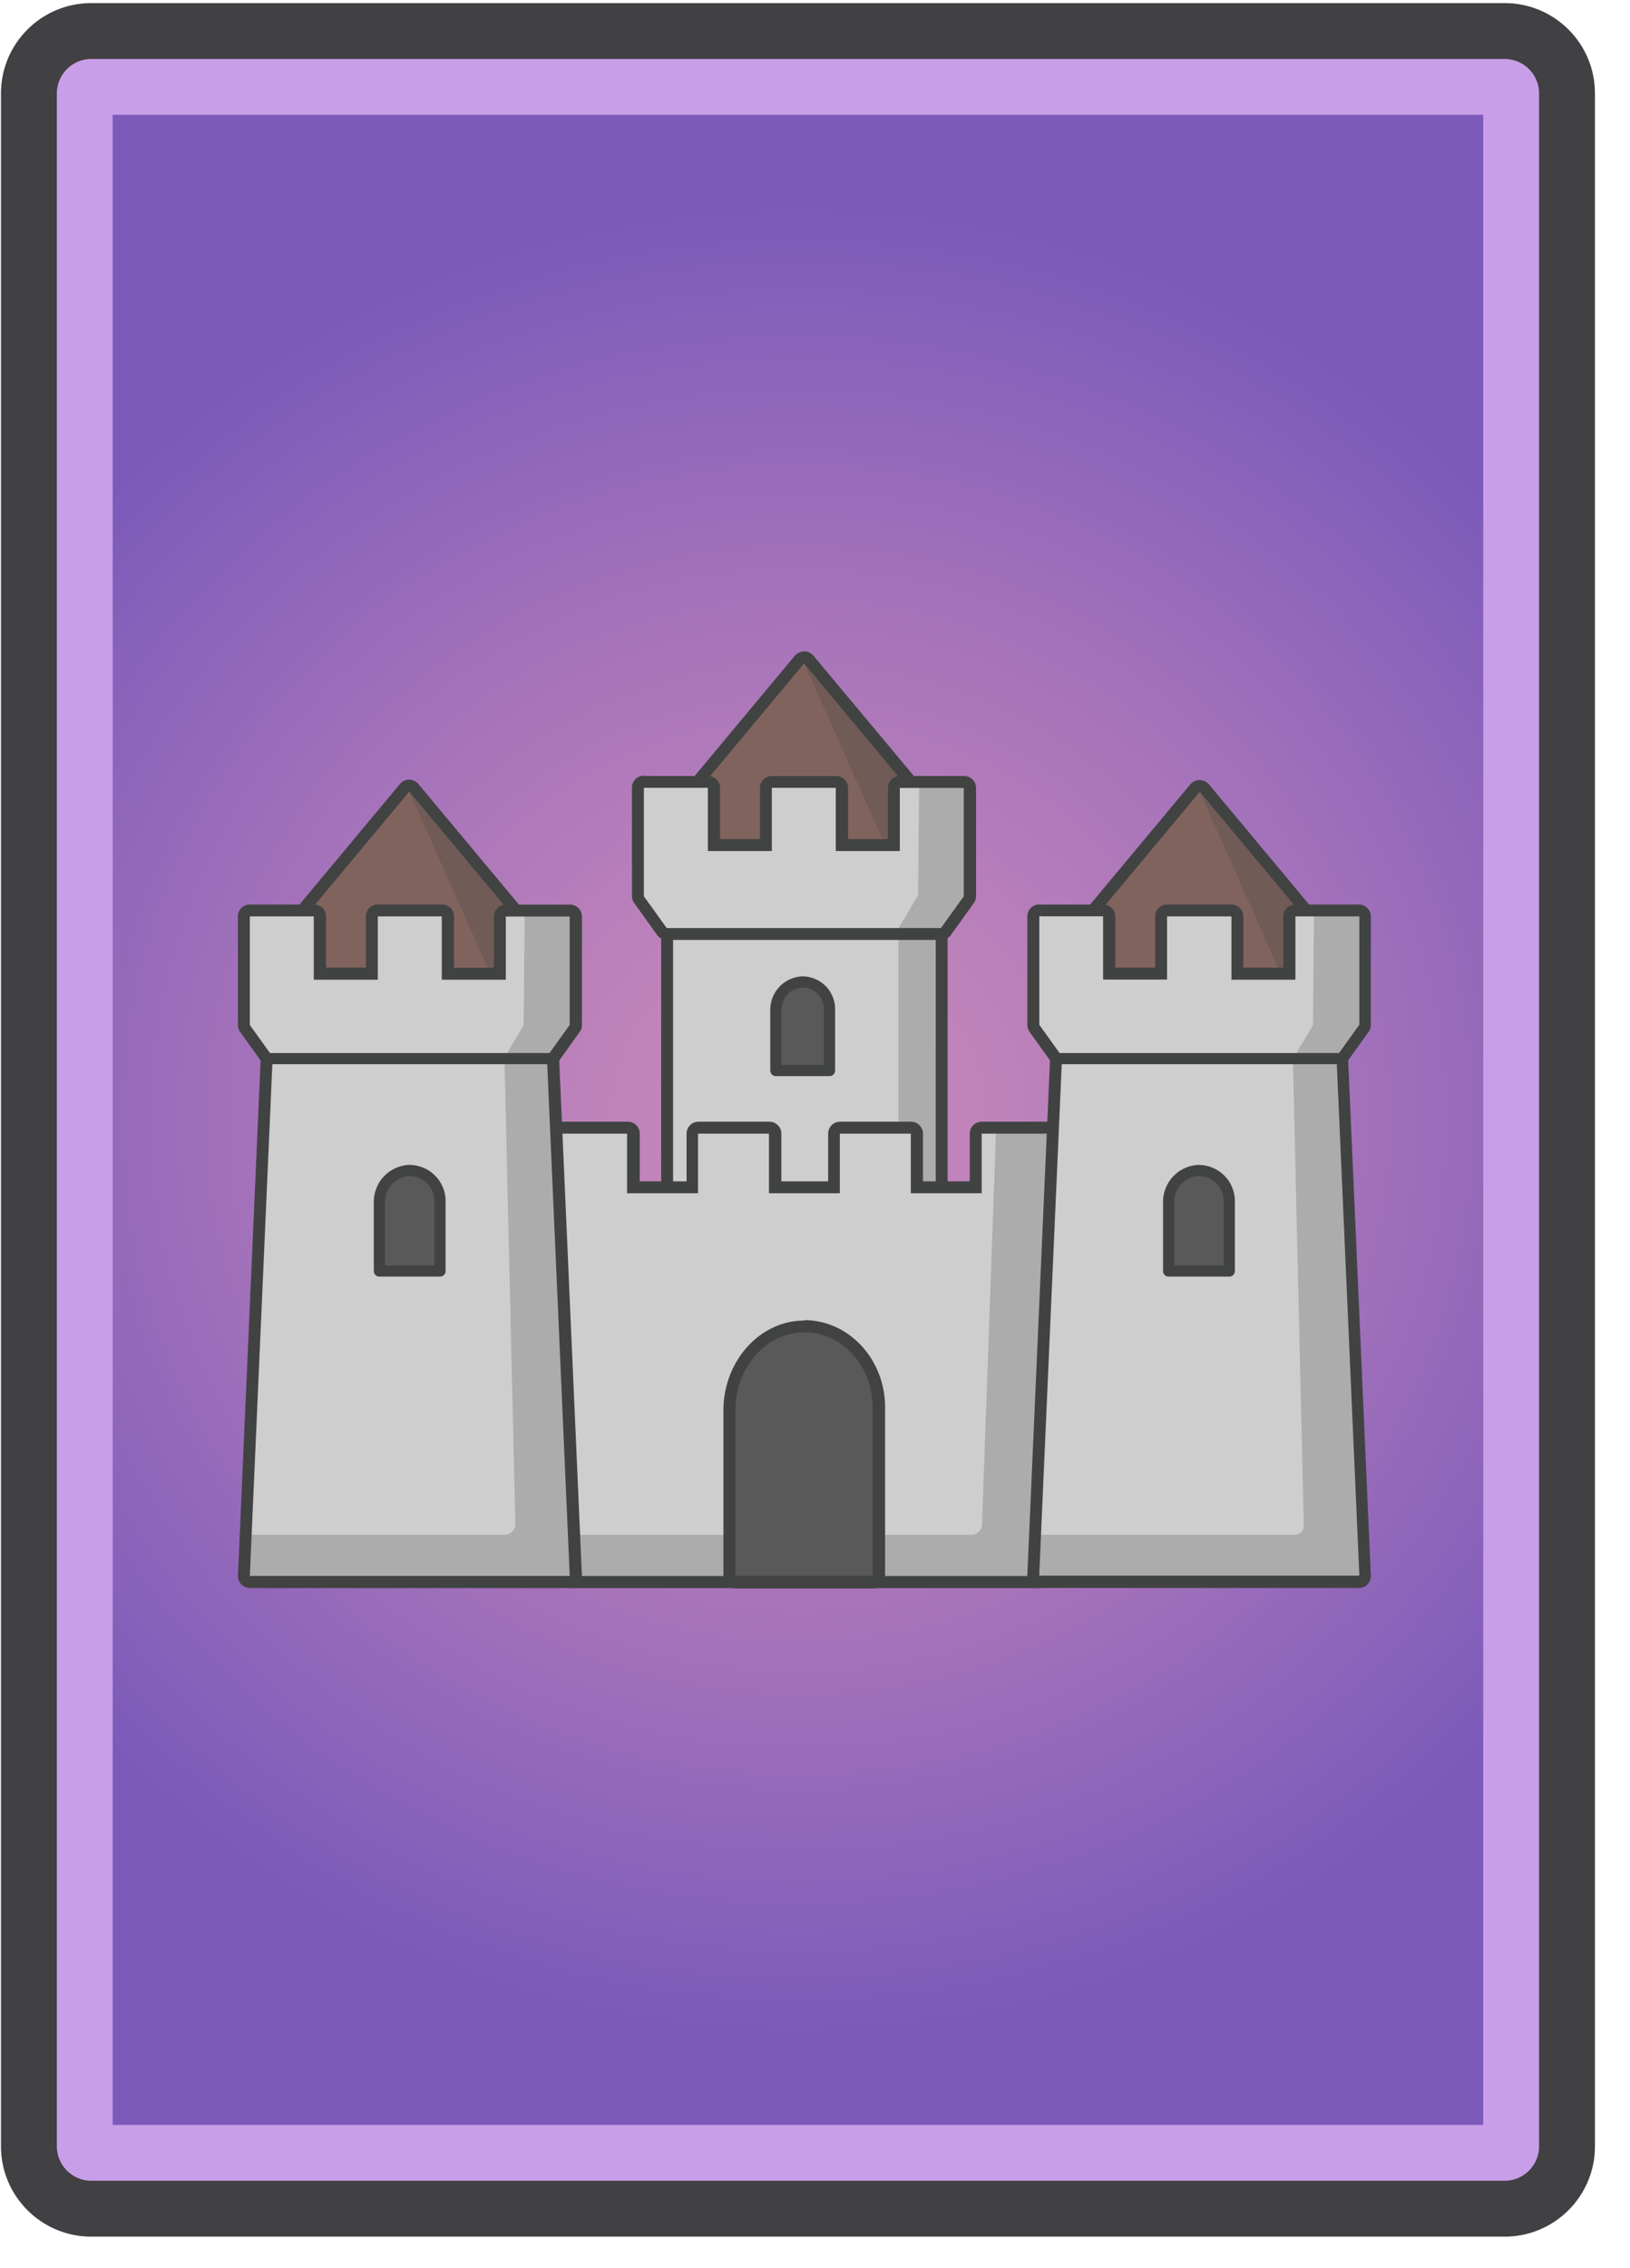 <svg xmlns="http://www.w3.org/2000/svg" xmlns:xlink="http://www.w3.org/1999/xlink" width="291.969" height="406.205"><symbol id="c" viewBox="-146 -203 292 407"><radialGradient id="a" cx="-3.05" cy="3.04" r="163.894" gradientTransform="matrix(0 1 -1.032 0 .085 6.09)" gradientUnits="userSpaceOnUse"><stop offset="0" stop-color="#c889ba"/><stop offset=".207" stop-color="#bf83ba"/><stop offset=".544" stop-color="#a774ba"/><stop offset=".967" stop-color="#7f5cba"/><stop offset="1" stop-color="#7c5aba"/></radialGradient><path fill="url(#a)" d="M-129.63-186.96a6.177 6.177 0 00-6.17 6.17v367.661a6.177 6.177 0 006.17 6.169h253.16a6.176 6.176 0 006.169-6.169V-180.79a6.177 6.177 0 00-6.169-6.17h-253.16z"/><path fill="#C99EE8" d="M119.7 183.04v-360h-245.5v360h245.5m3.83 20h-253.16c-8.931 0-16.17-7.238-16.17-16.169V-180.79c0-8.93 7.239-16.17 16.17-16.17h253.16c8.93 0 16.169 7.24 16.169 16.17v367.661c.001 8.931-7.239 16.169-16.169 16.169z"/><path fill="#414042" d="M123.53 193.04a6.176 6.176 0 006.169-6.169V-180.79a6.177 6.177 0 00-6.169-6.17h-253.16a6.177 6.177 0 00-6.17 6.17v367.661a6.177 6.177 0 006.17 6.169h253.16m0 10h-253.16c-8.931 0-16.17-7.238-16.17-16.169V-180.79c0-8.93 7.239-16.17 16.17-16.17h253.16c8.93 0 16.169 7.24 16.169 16.17v367.661c.001 8.931-7.239 16.169-16.169 16.169z"/></symbol><use xlink:href="#c" width="292" height="407" x="-146" y="-203" transform="matrix(1 0 0 -1 145.984 203.602)" overflow="visible"/><path fill="#81635E" d="M52.621 174.643a1.13 1.13 0 01-1.068-1.063l-.426-6.405a1.197 1.197 0 01.276-.818l21.101-25.309c.215-.243.525-.389.854-.389.331 0 .646.146.864.389l21.112 25.325c.224.282.307.649.224 1.001l-1.526 6.406a1.138 1.138 0 01-1.068.862H52.621zM123.343 151.719a1.153 1.153 0 01-1.122-1.069l-.416-6.405a1.142 1.142 0 01.246-.764l21.122-25.356a1.144 1.144 0 011.61-.114c.043.03.082.076.119.114l21.101 25.332c.222.275.31.635.237.979l-1.529 6.412c-.13.489-.562.833-1.07.864l-40.298.007zM194.193 174.643a1.13 1.13 0 01-1.066-1.063l-.428-6.405a1.186 1.186 0 01.248-.779l21.12-25.348c.222-.243.534-.389.864-.389.332 0 .649.146.863.389l21.104 25.325c.227.275.311.649.223 1.001l-1.514 6.406c-.13.496-.565.848-1.07.862h-40.344z"/><path fill="#715B57" d="M144.027 118.797l14.745 33.114 1.904-.039-.429-3.355.505-8.287 2.519-.06zM214.878 141.76l14.745 33.113 1.902-.046-.435-3.348.501-8.294 2.518-.06zM73.293 141.775l14.746 33.105 1.902-.03-.437-3.356.5-8.286 2.521-.076z"/><path fill="#414343" d="M214.889 141.775l21.108 25.323-1.536 6.481h-40.268l-.428-6.405 21.112-25.331m.001-2.14a2.258 2.258 0 00-1.69.795L192.08 165.83a2.221 2.221 0 00-.512 1.544l.416 6.406a2.212 2.212 0 002.201 2.063h40.275a2.216 2.216 0 002.137-1.689l1.54-6.405a2.294 2.294 0 00-.45-1.919l-21.113-25.332a2.27 2.27 0 00-1.696-.795zM73.314 141.775l21.111 25.323-1.526 6.405H52.621l-.417-6.405 21.11-25.332m0-2.132c-.65 0-1.268.291-1.686.788l-21.112 25.331a2.28 2.28 0 00-.512 1.545l.425 6.404a2.2 2.2 0 002.138 2.063h40.278a2.229 2.229 0 002.135-1.696l1.529-6.405a2.315 2.315 0 00-.449-1.926l-21.112-25.324a2.274 2.274 0 00-1.696-.795l.062.015zM144.039 118.821l21.1 25.331-1.528 6.405h-40.268l-.426-6.405 21.11-25.331m0-2.133c-.656 0-1.277.298-1.697.794l-21.059 25.286a2.245 2.245 0 00-.512 1.56l.416 6.412a2.2 2.2 0 002.199 2.049h40.281a2.236 2.236 0 002.133-1.689l1.529-6.405a2.238 2.238 0 00-.451-1.926l-21.141-25.317a2.227 2.227 0 00-1.688-.802l-.01.038z"/><path fill="#CECECE" d="M120.557 164.844h47.036c.597 0 1.077.481 1.077 1.077v45.929c0 .596-.48 1.077-1.077 1.077h-47.036c-.596 0-1.08-.481-1.08-1.077v-45.929c0-.596.484-1.077 1.08-1.077z"/><path fill="#414342" d="M167.604 165.93v45.92h-47.038v-45.92h47.038m0-2.133h-47.038a2.134 2.134 0 00-2.135 2.133v45.92c0 1.177.956 2.133 2.135 2.133h47.038a2.134 2.134 0 002.136-2.133v-45.92a2.134 2.134 0 00-2.136-2.133z"/><path fill="#CECECE" d="M102.051 283.312a1.07 1.07 0 01-1.068-1.07l-2.402-79.22a1.068 1.068 0 011.078-1.112h12.697c.59 0 1.067.474 1.067 1.066v9.608h10.539v-9.608c0-.593.478-1.066 1.068-1.066h12.708c.588 0 1.068.474 1.068 1.066v9.608h10.541v-9.608c0-.593.474-1.066 1.066-1.066h12.707c.589 0 1.066.474 1.066 1.066v9.608h10.541v-9.608c0-.593.479-1.066 1.066-1.066h12.75a1.066 1.066 0 011.077 1.112l-2.431 79.242c0 .589-.48 1.07-1.07 1.07l-84.068-.022z"/><path fill="#ABACAB" d="M178.432 201.985l-2.537 71.075a1.913 1.913 0 01-1.904 1.812h-71.278v8.355h82.897v-8.355h-.416l3.352-73.009-10.114.122z"/><path fill="#CECECE" d="M44.75 283.334a1.073 1.073 0 01-1.066-1.2l4.035-92.541-3.865-5.388a1.152 1.152 0 01-.203-.642v-19.439c0-.589.479-1.062 1.068-1.062h11.447c.59 0 1.068.473 1.068 1.062v10.25h9.3v-10.25c0-.589.478-1.062 1.068-1.062H79.06a1.05 1.05 0 01.769.32c.2.199.312.474.31.756v10.251h9.311V164.14a1.07 1.07 0 011.069-1.069h11.532c.589 0 1.066.481 1.066 1.069v19.4c0 .23-.074.46-.212.643l-3.856 5.411 4.068 92.586a1.061 1.061 0 01-.979 1.146c-.028 0-.059.008-.088.008h-57.3z"/><path fill="#ABACAB" d="M167.593 212.927l-3.425-.359-.117-10.85h-3.131v-34.39l6.646.096z"/><path fill="#414342" d="M188.545 203.005l-2.446 79.244h-84.07l-2.402-79.221h12.696v10.679h12.708v-10.679h12.708v10.679h12.695v-10.679h12.711v10.679h12.695v-10.679h12.705m0-2.136H175.84c-1.184 0-2.14.955-2.14 2.137v8.546h-8.382v-8.546a2.135 2.135 0 00-2.136-2.137h-12.704a2.135 2.135 0 00-2.137 2.137v8.546h-8.383v-8.546a2.135 2.135 0 00-2.137-2.137h-12.706a2.135 2.135 0 00-2.136 2.137v8.546h-8.382v-8.546a2.137 2.137 0 00-2.137-2.137H99.638c-.583 0-1.143.237-1.55.65-.408.42-.629.989-.607 1.57l2.434 79.183c0 1.177.956 2.132 2.137 2.132h84.07a2.133 2.133 0 002.133-2.132l2.438-79.129v-.176a2.136 2.136 0 00-2.136-2.137l-.012.039z"/><path fill="#CECECE" d="M186.145 283.312a1.165 1.165 0 01-.825-.368 1.06 1.06 0 01-.275-.832l4.065-92.518-3.875-5.388v-.1a1.033 1.033 0 01-.148-.542V164.14a1.07 1.07 0 011.066-1.069h11.45c.589 0 1.066.481 1.066 1.069v10.235h9.31V164.14a1.07 1.07 0 011.066-1.069h11.535c.29 0 .564.114.771.321.199.198.31.474.306.757v10.242h9.304v-10.242c0-.588.477-1.07 1.069-1.07h11.442a1.074 1.074 0 011.078 1.086v19.4c0 .189-.046.374-.138.542l-.062.1-3.921 5.388 4.082 92.594a1.08 1.08 0 01-.979 1.155h-.092l-57.295-.032z"/><path fill="#595959" stroke="#414342" stroke-width="2" stroke-linejoin="round" d="M73.293 209.625a5.625 5.625 0 00-5.339 5.748v12.261h10.86v-12.406a5.485 5.485 0 00-5.382-5.595c-.045-.008-.091-.008-.139-.008zM214.663 209.625a5.63 5.63 0 00-5.335 5.748v12.261h10.869v-12.406a5.497 5.497 0 00-5.403-5.595c-.042-.008-.085-.008-.131-.008zM143.696 175.866a4.972 4.972 0 00-4.72 5.083v10.785h9.609v-10.968a4.848 4.848 0 00-4.794-4.9h-.095z"/><path fill="#ABACAB" d="M44.014 274.872l-.416 8.195h59.873l-4.336-92.671-8.756-.168 1.932 82.656a1.93 1.93 0 01-1.879 1.987H44.014zM185.234 274.872l-.416 8.195h59.873l-4.337-92.671-8.753-.168 1.941 82.939a1.662 1.662 0 01-1.62 1.704h-46.688z"/><path fill="#595959" d="M130.616 283.334v-30.758c0-8.156 5.914-14.883 13.188-15.014h.212c7.388 0 13.411 6.513 13.411 14.524v31.256h-1.12l-25.691-.008z"/><path fill="#414342" d="M143.984 238.588c6.814 0 12.322 6.023 12.322 13.445v30.178h-24.56v-29.688c0-7.476 5.339-13.813 12.131-13.882h.19m.001-2.133h-.234c-7.857.138-14.254 7.347-14.254 16.091v29.688c0 1.216.984 2.193 2.199 2.193h24.563a2.192 2.192 0 002.197-2.193v-30.254c0-8.607-6.501-15.601-14.491-15.601l.02.076z"/><path d="M164.497 143.731l8.97-.809.535 18.023-5.369 6.383h-8.248l4.051-6.788z"/><path fill="#ABACAB" d="M93.988 163.331l8.789-.184.586 20.875-5.371 6.383H89.76l4.036-6.781z"/><path fill="#CECECE" d="M119.402 167.298a1.05 1.05 0 01-.875-.443l-4.09-5.694a1.146 1.146 0 01-.202-.643v-19.43c0-.589.478-1.07 1.065-1.07h11.438c.592 0 1.068.481 1.068 1.07v10.235h9.301v-10.205a1.07 1.07 0 011.068-1.069h11.458c.589 0 1.066.48 1.066 1.069v10.243h9.31v-10.243c0-.589.482-1.069 1.07-1.069h11.458c.283 0 .558.114.757.313.207.199.321.475.321.765v19.407a1.1 1.1 0 01-.149.544l-.064.091-4.078 5.694a1.093 1.093 0 01-.887.452l-49.035-.017z"/><path fill="#ABACAB" d="M235.371 163.308l8.789-.183.598 20.875-5.374 6.39h-8.24l4.036-6.781zM164.635 140.063l8.798-.183.588 20.883-5.37 6.374h-8.243l4.047-6.78z"/><path fill="#414342" d="M44.762 164.125h11.445v11.336h11.47v-11.336h11.458v11.336h11.469v-11.313h11.447v19.408l-4.089 5.687 4.089 92.992H44.75l4.091-92.968-4.091-5.695V164.126m0-2.134c-1.18 0-2.135.956-2.135 2.133v19.439c.002.458.146.909.416 1.283l3.652 5.083-4.06 92.211c-.03.589.178 1.162.577 1.582.417.444.996.696 1.602.696h57.248c.606 0 1.186-.252 1.602-.696.399-.42.607-.993.577-1.582l-4.059-92.211 3.651-5.098c.271-.368.419-.811.417-1.269v-19.416a2.134 2.134 0 00-2.134-2.132h-11.5c-1.18 0-2.136.955-2.136 2.132v9.164h-7.145v-9.148a2.141 2.141 0 00-.641-1.544 2.149 2.149 0 00-1.526-.628H67.677a2.136 2.136 0 00-2.136 2.133v9.166h-7.145v-9.151c0-1.184-.955-2.14-2.136-2.14H44.826l-.076-.007zM115.346 141.095h11.447v11.321h11.457v-11.321h11.457v11.321h11.469v-11.299h11.459v19.4l-4.09 5.694h-49.121l-4.09-5.694v-19.422m0-2.186a2.134 2.134 0 00-2.135 2.132V160.479c.002.451.149.894.417 1.269l4.077 5.688a2.131 2.131 0 001.763.901h49.123a2.13 2.13 0 001.759-.901l4.081-5.688c.269-.375.413-.817.413-1.269v-19.362c0-1.178-.955-2.14-2.133-2.14h-11.512a2.142 2.142 0 00-2.137 2.14v9.158h-7.143v-9.158a2.14 2.14 0 00-2.137-2.14h-11.51a2.14 2.14 0 00-2.137 2.14v9.158h-7.143v-9.158c0-1.178-.957-2.14-2.137-2.14h-11.438l-.071-.068zM186.152 164.11h11.436v11.328h11.457v-11.313h11.535v11.336h11.457v-11.336h11.451v19.408l-4.094 5.687 4.094 92.96h-57.344l4.098-92.96-4.078-5.687V164.11M186.152 161.97a2.135 2.135 0 00-2.133 2.141V183.54c0 .46.145.91.412 1.285l3.646 5.082-4.059 92.22a2.135 2.135 0 001.991 2.27h57.402a2.133 2.133 0 002.141-2.133c0-.045 0-.091-.008-.137l-4.056-92.22 3.649-5.098a2.09 2.09 0 00.406-1.27V164.139c0-1.184-.956-2.14-2.133-2.14h-11.416a2.136 2.136 0 00-2.137 2.14v9.158h-7.144v-9.158c0-1.184-.955-2.14-2.136-2.14h-11.52a2.14 2.14 0 00-2.141 2.14v9.158h-7.139v-9.158c0-1.184-.955-2.14-2.141-2.14h-11.442l-.042-.029z"/><path fill="none" stroke="#414342" stroke-width="2" stroke-miterlimit="10" d="M189.109 189.594h51.322M48.231 189.594h51.321"/></svg>